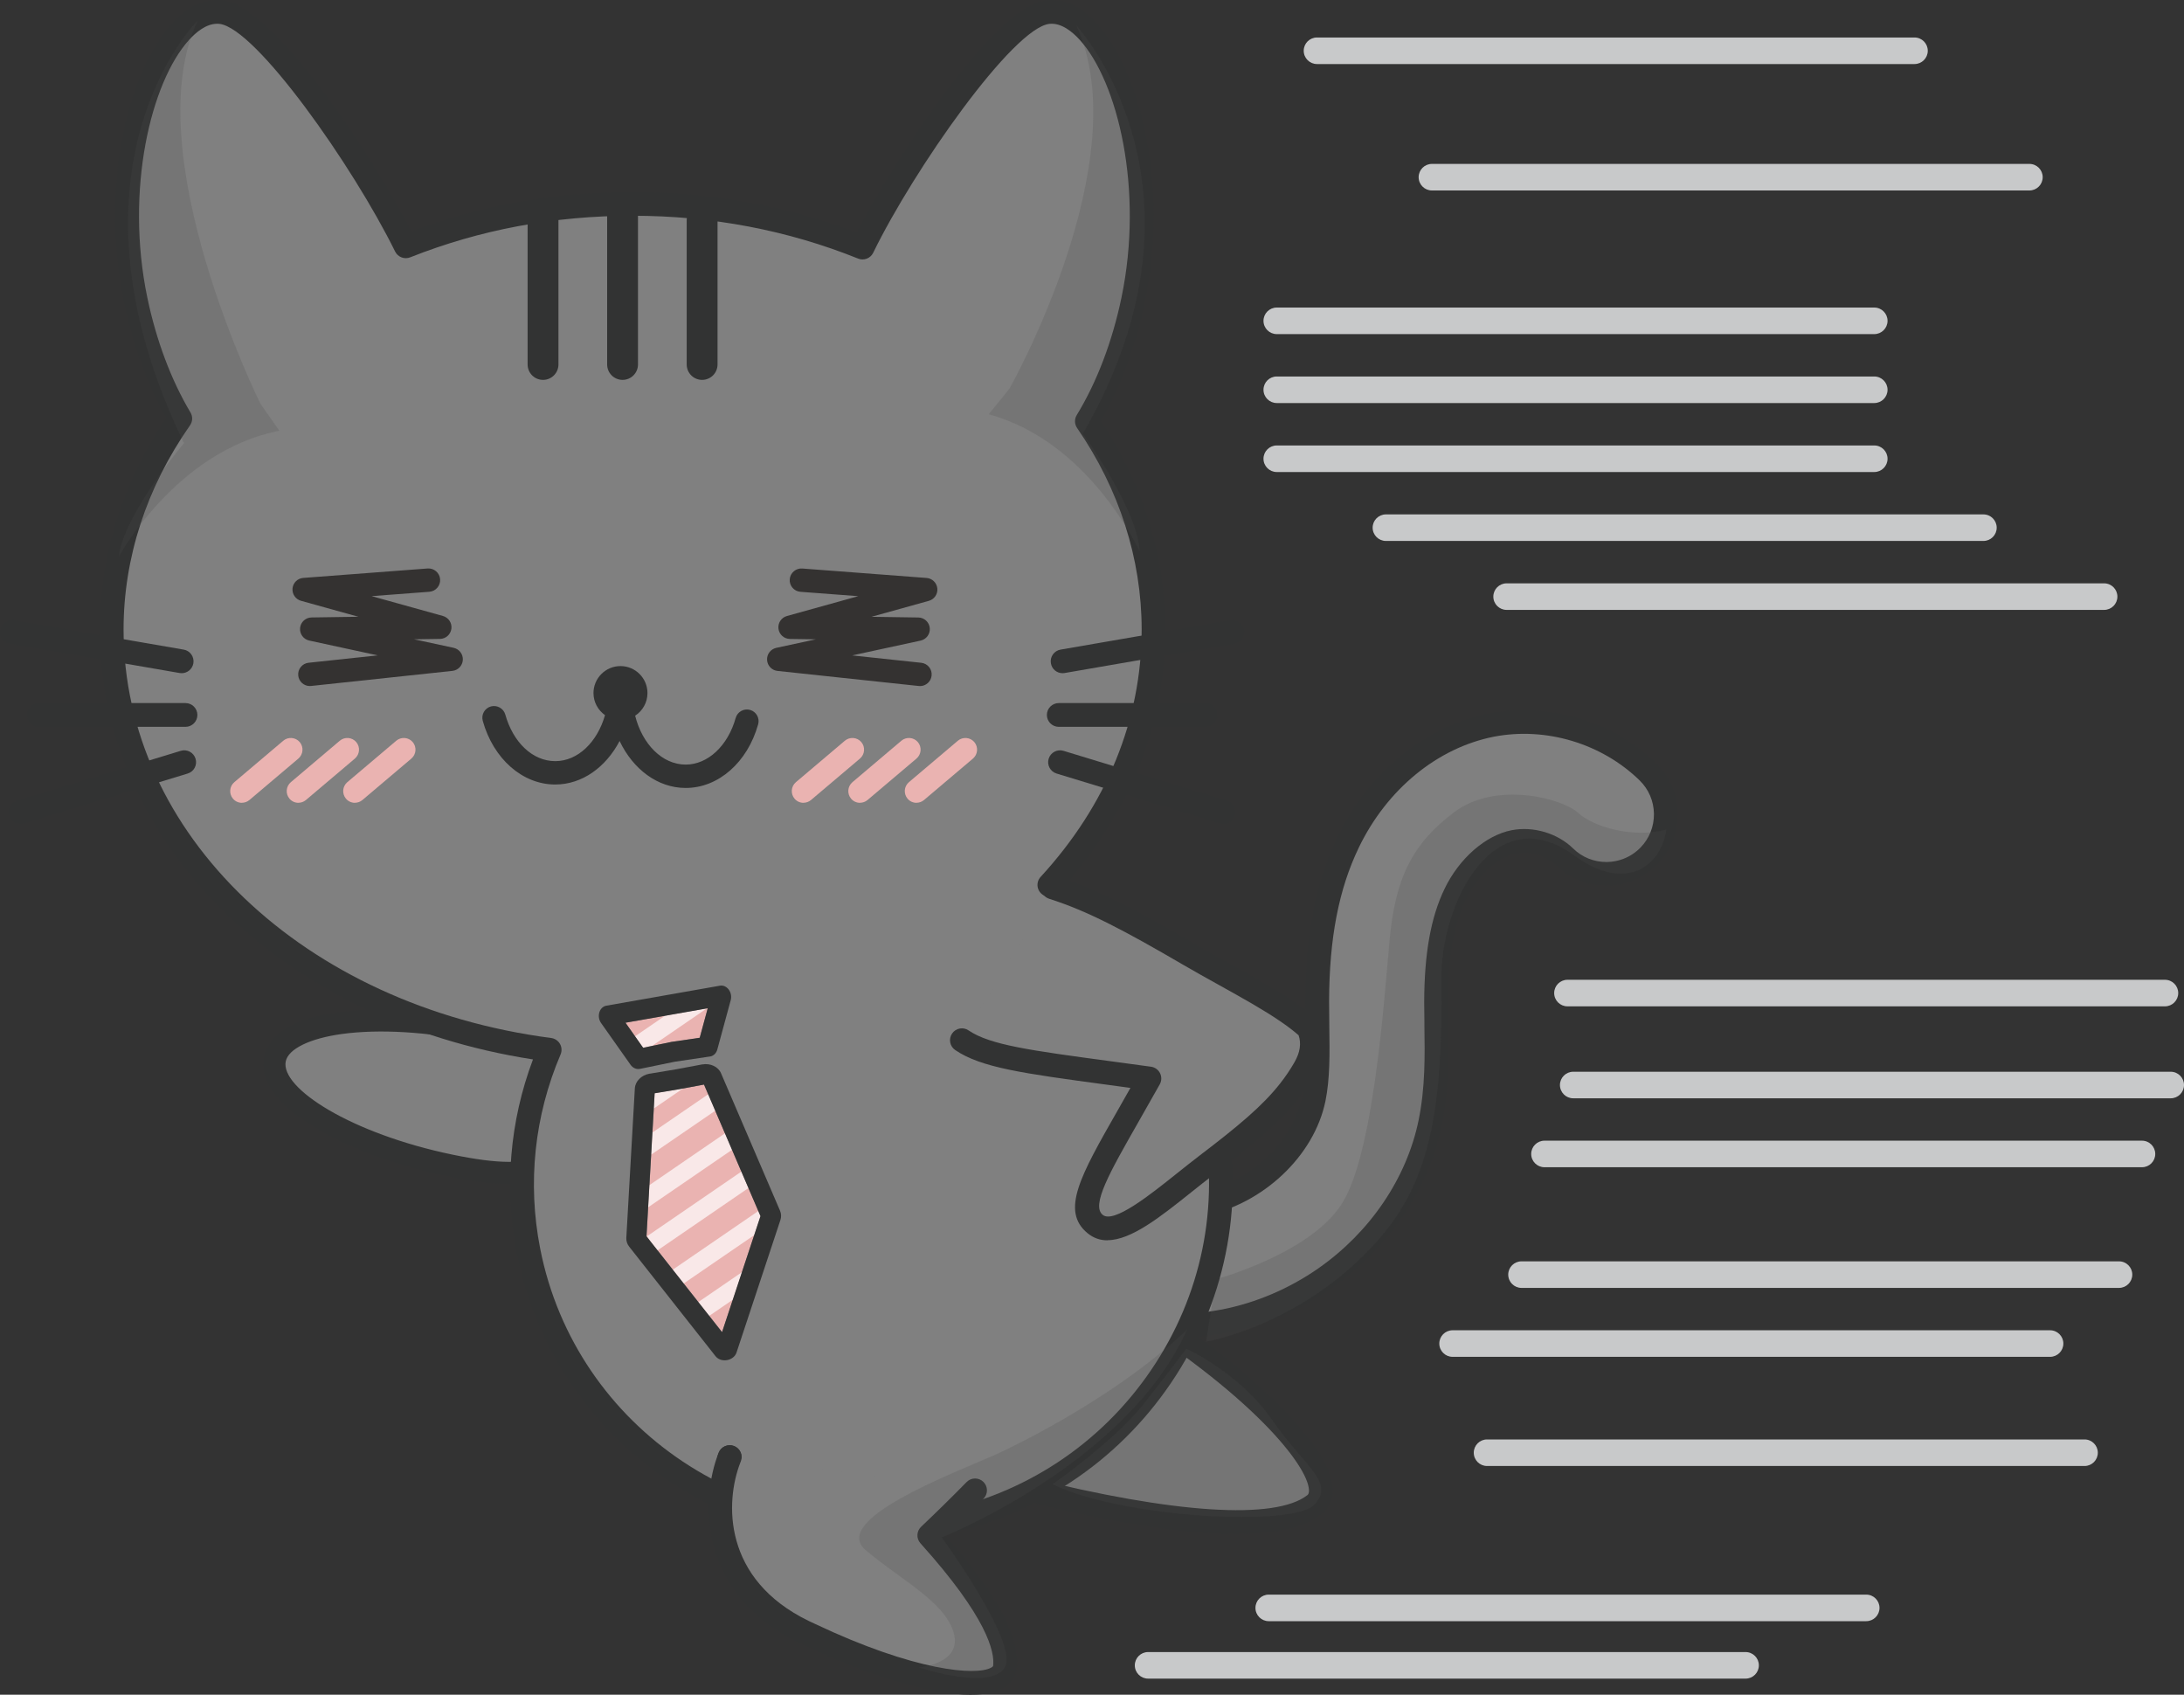<?xml version="1.0" encoding="UTF-8"?>
<svg xmlns="http://www.w3.org/2000/svg" xmlns:xlink="http://www.w3.org/1999/xlink" viewBox="0 0 500 387.94">
  <rect x="0" y="0" width="500" height="387.94" fill="#333333" stroke="none"/>
  <defs>
    <style>
      .cls-1 {
        isolation: isolate;
      }

      .cls-2 {
        fill: #4d4d4d;
        mix-blend-mode: multiply;
        opacity: .2;
      }

      .cls-2, .cls-3, .cls-4, .cls-5, .cls-6, .cls-7, .cls-8, .cls-9 {
        stroke-width: 0px;
      }

      .cls-3 {
        fill: #343231;
      }

      .cls-4 {
        fill: #c8c9ca;
      }

      .cls-5 {
        fill: none;
      }

      .cls-6 {
        fill: gray;
      }

      .cls-10 {
        clip-path: url(#clippath-1);
      }

      .cls-11 {
        clip-path: url(#clippath);
      }

      .cls-7 {
        fill: #eab3b1;
      }

      .cls-8 {
        fill: #fff;
        opacity: .7;
      }

      .cls-9 {
        fill: #323333;
      }
    </style>
    <clipPath id="clippath">
      <polygon class="cls-5" points="162.03 230.79 160.19 237.56 153.81 238.49 153.68 238.51 153.55 238.54 147.23 239.84 143.19 234.11 148.21 233.22 157.01 231.68 162.03 230.79"/>
    </clipPath>
    <clipPath id="clippath-1">
      <polygon class="cls-5" points="161.18 248.26 174.11 278.4 165.32 304.92 148.02 283 149.89 250.25 155.49 249.32 155.54 249.31 155.59 249.31 161.18 248.26"/>
    </clipPath>
  </defs>
  <g class="cls-1">
    <g id="_レイヤー_2" data-name="レイヤー 2">
      <g id="_レイヤー_1-2" data-name="レイヤー 1">
        <g>
          <g>
            <path class="cls-6" d="M103.24,266.82c-24.01-4.96-42.05-15.88-40.29-24.38,1.76-8.5,22.64-11.37,46.65-6.41,24.01,4.96,22.08,11.87,20.32,20.37-1.76,8.5-2.68,15.37-26.69,10.41Z"/>
            <path class="cls-9" d="M127.42,239.59c1.83,1.2,3.2,2.53,4.17,4.01,2.71,4.13,1.79,8.56.91,12.84l-.2.98c-.87,4.22-1.77,8.59-5.82,11.26-4.42,2.91-11.75,3.11-23.75.63h0c-22.27-4.6-44.65-15.76-42.26-27.36,1.1-5.32,7.02-8.86,17.11-10.25,9.09-1.25,20.64-.58,32.53,1.87,7.98,1.65,13.6,3.58,17.31,6.03ZM103.75,264.34c10.29,2.13,16.82,2.16,19.95.1,2.19-1.44,2.81-4,3.65-8.05l.2-.99c.86-4.12,1.31-6.77-.18-9.03-2.09-3.18-8.06-5.75-18.28-7.86-11.34-2.34-22.28-2.99-30.82-1.82-7.34,1.01-12.26,3.41-12.85,6.26-1.26,6.1,14.86,16.54,38.33,21.39h0Z"/>
          </g>
          <g>
            <g>
              <path class="cls-6" d="M280.33,302.4c8.12-1.59,16.07-4.98,23-9.81,12.45-8.68,21.23-21.64,24.1-35.57,1.61-7.81,1.5-15.18,1.39-22.31v-.61c-.03-1.58-.05-3.19-.05-4.77.03-10.71,1.43-18.55,4.39-24.7,3.01-6.24,8.29-10.92,13.45-11.94,4.06-.78,8.73.62,11.66,3.47,2.59,2.54,6.03,3.91,9.67,3.86.83-.01,1.66-.1,2.46-.26,2.72-.53,5.17-1.87,7.11-3.86,2.53-2.59,3.9-6.03,3.85-9.66-.05-3.64-1.5-7.04-4.11-9.57-9.29-9.07-22.99-13.18-35.74-10.73-13.84,2.71-26.08,12.75-32.88,26.86-4.78,9.92-7.04,21.5-7.09,36.42,0,1.98.02,3.95.05,5.86.09,5.91.17,11.5-.84,16.42-2.37,11.54-13.22,21.71-25.8,24.18-3.17.62-6.3.7-9.27.25-.63-.09-1.26-.14-1.95-.15l-5.16-.06-.17,5.15c-.17,5.38-.57,10.82-1.19,16.16l-.58,5.05,5.03.76c6.07.92,12.35.76,18.65-.48Z"/>
              <path class="cls-9" d="M269.52,306.18c-2.78,0-5.53-.2-8.25-.61l-5.03-.76c-1.45-.22-2.46-1.55-2.29-3l.58-5.05c.61-5.26,1.01-10.63,1.18-15.94l.17-5.15c.05-1.47,1.25-2.63,2.72-2.63h.03l5.15.06c.82,0,1.58.07,2.33.18,2.67.41,5.48.32,8.35-.23,11.54-2.26,21.49-11.54,23.65-22.06.95-4.62.87-10.04.78-15.79-.03-1.98-.06-3.97-.05-5.96.05-15.34,2.39-27.29,7.35-37.59,7.18-14.89,20.19-25.48,34.81-28.35,13.62-2.61,28.25,1.77,38.16,11.45,3.12,3.04,4.87,7.12,4.92,11.48.06,4.36-1.59,8.48-4.62,11.59-2.32,2.38-5.27,3.99-8.53,4.63-.99.19-1.98.29-2.96.31-.08,0-.15,0-.23,0-4.28,0-8.31-1.64-11.38-4.64-2.28-2.22-6.09-3.36-9.24-2.75-4.28.84-8.91,5.04-11.52,10.45-2.78,5.76-4.09,13.24-4.12,23.53,0,1.56.02,3.16.04,4.72v.61c.11,7.27.22,14.78-1.44,22.89-3.01,14.61-12.2,28.19-25.21,37.26-7.24,5.04-15.55,8.58-24.03,10.24h0c-3.79.74-7.58,1.12-11.33,1.12ZM280.33,302.4h.02-.02ZM259.65,299.83l2.43.37c5.77.87,11.73.71,17.72-.46,7.75-1.52,15.35-4.76,21.97-9.37,11.88-8.28,20.26-20.64,22.99-33.89,1.55-7.52,1.44-14.74,1.34-21.72v-.61c-.03-1.58-.05-3.21-.05-4.81.04-11.13,1.52-19.36,4.66-25.88,3.36-6.98,9.4-12.25,15.37-13.42,4.96-.96,10.49.69,14.08,4.19,2.04,2,4.73,3.09,7.58,3.09h.16c.66,0,1.32-.08,1.98-.21,2.17-.43,4.13-1.49,5.68-3.08,2.03-2.08,3.12-4.83,3.09-7.73-.04-2.91-1.2-5.63-3.28-7.66-8.66-8.45-21.43-12.29-33.33-10.01-12.94,2.54-24.51,12.02-30.95,25.37-4.6,9.55-6.77,20.75-6.81,35.25,0,1.96.02,3.92.05,5.81.09,6.1.17,11.82-.89,17.01-2.59,12.57-14.34,23.63-27.94,26.3-3.48.68-6.91.78-10.2.27-.5-.07-1-.11-1.58-.12l-2.49-.03-.08,2.49c-.18,5.46-.58,10.97-1.21,16.39l-.28,2.44Z"/>
            </g>
            <path class="cls-2" d="M381.5,189.87c-7.26,2.08-16.62-.48-20.21-3.8s-18.8-7.37-28.39-.15c-9.58,7.22-13.47,15.1-14.77,29.26-1.3,14.17-3.65,49.23-11.05,60.56-7.4,11.33-28.69,17.09-28.69,17.09l-2.28,14.3s22.49-3.79,39.75-23.67c11.57-13.32,14.5-29.74,14.12-59.06-.23-17.84,12.15-41.85,30.36-28.6,11.94,8.7,19.97,2.46,21.15-5.94Z"/>
            <g>
              <path class="cls-6" d="M300.96,344.4c6.49-5.07-9.21-25.28-45.05-47.48-35.83-22.2-61.55,5.67-62.01,16.08-.46,10.41,16.92,21.77,40.87,27.78,23.95,6.01,55.76,11.77,66.18,3.62Z"/>
              <path class="cls-9" d="M282.89,351.16c-11.92,0-28.22-2.58-48.78-7.75-26.18-6.57-43.44-18.85-42.92-30.53.28-6.25,7.24-16.25,18.41-22.16,8.36-4.42,25.68-9.79,47.74,3.88,28,17.35,47.19,35.89,47.75,46.13.17,3.08-1.24,4.86-2.46,5.81h0c-3.94,3.08-10.54,4.62-19.74,4.62ZM229.3,291.24c-6.97,0-12.75,1.96-17.16,4.29-9.72,5.14-15.35,13.66-15.52,17.59-.38,8.61,16.31,19.37,38.82,25.02,33.25,8.35,56.51,9.85,63.85,4.12h0c.14-.11.43-.34.38-1.23-.3-5.52-12.83-21.75-45.18-41.8-9.53-5.9-17.99-7.99-25.18-7.99Z"/>
            </g>
            <g>
              <path class="cls-6" d="M278.02,255.56c-4.54-23.14-18.81-41.91-37.79-52.99,14.97-16.28,23.84-36.52,23.84-58.46,0-17.33-5.56-33.58-15.26-47.68,4.78-7.82,8.42-17.35,10.59-27.76,7.16-34.31-6.43-67.32-19.44-65.91-10.43,1.13-33.77,35.96-42.52,53.91-15.87-6.39-33.73-9.99-52.62-9.99s-36.24,3.49-51.95,9.71C84.03,38.36,60.88,3.88,50.5,2.76c-13.01-1.41-26.59,31.6-19.44,65.91,2.11,10.13,5.61,19.44,10.21,27.14-9.97,14.24-15.7,30.72-15.7,48.3,0,48.53,43.43,88.76,100.26,96.2-6,14.06-7.99,29.96-4.84,46.05,8.43,42.98,50.41,70.92,93.77,62.42,43.36-8.5,71.68-50.24,63.25-93.21Z"/>
              <path class="cls-9" d="M199.21,353.01c-38.67,0-73.23-27.1-80.88-66.13-2.93-14.93-1.65-30.2,3.69-44.37-57.67-8.91-99.17-49.84-99.17-98.4,0-16.94,5.25-33.65,15.2-48.42-4.3-7.63-7.63-16.74-9.66-26.46-5.7-27.34,1.34-53.25,10.86-63.75C42.86,1.5,46.85-.36,50.8.06c12.35,1.34,34.91,36.54,43.4,52.91,15.93-5.98,32.95-9.01,50.63-9.01s35.17,3.12,51.31,9.28C204.47,37.14,227.37,1.39,239.67.06c3.93-.42,7.94,1.44,11.53,5.41,9.52,10.5,16.56,36.41,10.86,63.75-2.09,10.01-5.54,19.34-10.03,27.11,9.67,14.61,14.76,31.09,14.76,47.77,0,20.95-7.72,40.88-22.37,57.84,18.83,12.03,31.97,31.21,36.26,53.09h0c4.22,21.5-.27,43.37-12.62,61.58-12.35,18.2-31.09,30.57-52.77,34.82-5.39,1.06-10.78,1.57-16.08,1.57ZM49.7,5.44c-2.52,0-4.86,1.97-6.41,3.69-8.74,9.64-14.7,34.34-9.56,58.99,2.04,9.79,5.46,18.89,9.88,26.3.55.92.51,2.07-.11,2.95-9.95,14.21-15.21,30.37-15.21,46.74,0,46.76,41.17,86.08,97.9,93.5.84.11,1.59.61,2.01,1.35.42.74.47,1.63.14,2.41-6,14.07-7.62,29.44-4.67,44.45,8.13,41.44,48.77,68.47,90.58,60.28,20.26-3.97,37.78-15.53,49.32-32.54,11.53-17,15.72-37.42,11.79-57.48h0c-4.2-21.43-17.5-40.08-36.49-51.17-.71-.41-1.2-1.13-1.32-1.94-.12-.81.13-1.64.69-2.24,15.13-16.46,23.13-36.04,23.13-56.62,0-16.13-5.11-32.09-14.78-46.14-.61-.88-.64-2.04-.08-2.96,4.6-7.53,8.14-16.83,10.24-26.9,5.14-24.65-.82-49.36-9.56-58.99-1.66-1.83-4.2-3.94-6.92-3.66-8.34.9-31.05,33.29-40.36,52.4-.62,1.28-2.14,1.87-3.46,1.33-16.15-6.5-33.51-9.8-51.6-9.8s-34.99,3.2-50.95,9.52c-1.31.52-2.81-.06-3.44-1.33C80.88,38.12,58.59,6.37,50.21,5.46c-.17-.02-.34-.03-.51-.03Z"/>
            </g>
            <g>
              <g>
                <path class="cls-6" d="M166.95,333.82c.04-.1.08-.19.11-.28-.04.1-.08.19-.11.28Z"/>
                <path class="cls-9" d="M166.95,336.54c-.34,0-.68-.06-1.01-.19-1.38-.55-2.07-2.11-1.53-3.5,0-.02.08-.19.08-.21,0,0,0-.01,0-.02l.03-.07c.55-1.4,2.13-2.08,3.52-1.54,1.39.54,2.08,2.1,1.55,3.49h0s0,0,0,0h0s0,0,0,0h0s0,0,0,0c0,0,0,.01,0,.02l-.13.33c-.43,1.05-1.44,1.68-2.51,1.68Z"/>
              </g>
              <g>
                <path class="cls-6" d="M167.07,333.53c-.04.1-.08.19-.11.28-3.98,10.26-3.98,29.53,17.07,39.71.47.23.91.42,1.37.64,26.25,12.45,43.97,13.58,44.68,7.45.88-7.57-7.66-19.42-17.32-30.15,3.65-3.46,7.18-6.95,10.49-10.31"/>
                <path class="cls-9" d="M222.3,387.94c-8.87,0-22.67-4.01-38.07-11.31l-1.39-.65c-23.42-11.33-22.29-33.18-18.42-43.15l.12-.29c.55-1.4,2.13-2.08,3.52-1.54,1.4.55,2.09,2.13,1.54,3.52l-.13.33c-3.46,8.92-4.07,26.65,15.74,36.23l1.35.63c22.95,10.88,36.93,11.92,40.35,10.03.44-.24.45-.39.46-.44.37-3.15-1.31-10.99-16.64-28.02-.99-1.1-.92-2.78.15-3.79,3.39-3.21,6.9-6.66,10.42-10.24,1.05-1.07,2.77-1.08,3.84-.03,1.07,1.05,1.08,2.77.03,3.84-2.91,2.96-5.81,5.83-8.65,8.55,11.74,13.39,17.05,23.32,16.25,30.31-.22,1.92-1.37,3.54-3.22,4.57-1.75.97-4.21,1.44-7.25,1.44Z"/>
              </g>
            </g>
            <path class="cls-2" d="M59.63,92.42S31.02,34.85,45.28,4.66c0,0-33.68,33.43-3.22,96.69l.21-.11c-4.21,5.15-14.2,18.12-15.07,26.2,0,0,13.03-24.18,36.75-28.84l-4.32-6.19Z"/>
            <path class="cls-2" d="M231.11,88.96s29.53-52.33,15.3-83.12c0,0,34.19,36.78,1.57,93.32l-.2-.12c3.82,5.45,12.84,19.11,13.12,27.23,0,0-11.23-25.07-34.55-31.44l4.76-5.86Z"/>
            <path class="cls-4" d="M429.09,76.48h-136.79c-1.68,0-3.04-1.36-3.04-3.04s1.36-3.04,3.04-3.04h136.79c1.68,0,3.04,1.36,3.04,3.04s-1.36,3.04-3.04,3.04Z"/>
            <path class="cls-4" d="M429.09,92.26h-136.79c-1.68,0-3.04-1.36-3.04-3.04s1.36-3.04,3.04-3.04h136.79c1.68,0,3.04,1.36,3.04,3.04s-1.36,3.04-3.04,3.04Z"/>
            <path class="cls-4" d="M429.09,108.05h-136.79c-1.68,0-3.04-1.36-3.04-3.04s1.36-3.04,3.04-3.04h136.79c1.68,0,3.04,1.36,3.04,3.04s-1.36,3.04-3.04,3.04Z"/>
            <path class="cls-4" d="M454.08,123.83h-136.79c-1.68,0-3.04-1.36-3.04-3.04s1.36-3.04,3.04-3.04h136.79c1.68,0,3.04,1.36,3.04,3.04s-1.36,3.04-3.04,3.04Z"/>
            <path class="cls-4" d="M481.71,139.61h-136.79c-1.68,0-3.04-1.36-3.04-3.04s1.36-3.04,3.04-3.04h136.79c1.68,0,3.04,1.36,3.04,3.04s-1.36,3.04-3.04,3.04Z"/>
            <path class="cls-4" d="M464.61,43.6h-136.79c-1.68,0-3.04-1.36-3.04-3.04s1.36-3.04,3.04-3.04h136.79c1.68,0,3.04,1.36,3.04,3.04s-1.36,3.04-3.04,3.04Z"/>
            <path class="cls-4" d="M438.3,14.66h-136.79c-1.68,0-3.04-1.36-3.04-3.04s1.36-3.04,3.04-3.04h136.79c1.68,0,3.04,1.36,3.04,3.04s-1.36,3.04-3.04,3.04Z"/>
            <path class="cls-4" d="M495.64,230.36h-136.79c-1.68,0-3.04-1.36-3.04-3.04s1.36-3.04,3.04-3.04h136.79c1.68,0,3.04,1.36,3.04,3.04s-1.36,3.04-3.04,3.04Z"/>
            <path class="cls-4" d="M496.96,251.41h-136.79c-1.68,0-3.04-1.36-3.04-3.04s1.36-3.04,3.04-3.04h136.79c1.68,0,3.04,1.36,3.04,3.04s-1.36,3.04-3.04,3.04Z"/>
            <path class="cls-4" d="M490.38,267.19h-136.79c-1.68,0-3.04-1.36-3.04-3.04s1.36-3.04,3.04-3.04h136.79c1.68,0,3.04,1.36,3.04,3.04s-1.36,3.04-3.04,3.04Z"/>
            <path class="cls-4" d="M485.12,294.81h-136.79c-1.68,0-3.04-1.36-3.04-3.04s1.36-3.04,3.04-3.04h136.79c1.68,0,3.04,1.36,3.04,3.04s-1.36,3.04-3.04,3.04Z"/>
            <path class="cls-4" d="M469.34,310.59h-136.79c-1.68,0-3.04-1.36-3.04-3.04s1.36-3.04,3.04-3.04h136.79c1.68,0,3.04,1.36,3.04,3.04s-1.36,3.04-3.04,3.04Z"/>
            <path class="cls-4" d="M477.23,335.58h-136.79c-1.68,0-3.04-1.36-3.04-3.04s1.36-3.04,3.04-3.04h136.79c1.68,0,3.04,1.36,3.04,3.04s-1.36,3.04-3.04,3.04Z"/>
            <path class="cls-4" d="M427.25,371.1h-136.79c-1.68,0-3.04-1.36-3.04-3.04s1.36-3.04,3.04-3.04h136.79c1.68,0,3.04,1.36,3.04,3.04s-1.36,3.04-3.04,3.04Z"/>
            <path class="cls-4" d="M399.63,384.25h-136.79c-1.68,0-3.04-1.36-3.04-3.04s1.36-3.04,3.04-3.04h136.79c1.68,0,3.04,1.36,3.04,3.04s-1.36,3.04-3.04,3.04Z"/>
            <g>
              <path class="cls-6" d="M220.22,238.12c5.87,4.01,16.52,5.17,38.79,8.2,1.42.19,2.78.38,4.13.57-.8,1.41-1.63,2.89-2.54,4.49-9.33,16.47-14.79,24.82-9.87,28.83,5.11,4.16,15.58-5.91,25.5-13.47,8.81-6.72,14.65-11.52,18.96-17.01,1.31-1.66,2.48-3.38,3.55-5.24,1.95-3.4,2-6.48.86-9.08-2.86-2.64-6.95-5.29-11.53-7.96-5.02-2.93-10.61-5.88-15.78-8.91-12.87-7.52-22.07-12.48-31.23-15.36"/>
              <path class="cls-9" d="M253.54,283.92c-1.64,0-3.16-.49-4.53-1.61-6.27-5.1-1.61-13.27,6.85-28.1l2.94-5.18-5.22-.71c-19.28-2.6-28.96-3.91-34.9-7.96-1.24-.84-1.56-2.54-.71-3.78.85-1.24,2.54-1.56,3.78-.71,4.88,3.33,14.13,4.58,32.56,7.06l9.2,1.25c.89.12,1.67.68,2.07,1.49.4.81.37,1.76-.07,2.55l-4.92,8.68c-6.52,11.44-10.84,19-8.14,21.19,2.54,2.05,10.86-4.59,16.93-9.44,1.73-1.38,3.47-2.77,5.2-4.09,8.87-6.76,14.45-11.4,18.48-16.53,1.26-1.6,2.34-3.2,3.32-4.92,1.25-2.19,1.57-4.25.92-6.13-2.33-2.05-5.73-4.36-10.6-7.2-2.44-1.42-5.02-2.85-7.62-4.3-2.74-1.52-5.51-3.06-8.17-4.61-13.18-7.69-21.96-12.38-30.67-15.11-1.43-.45-2.23-1.97-1.78-3.41s1.97-2.23,3.41-1.78c9.2,2.88,18.26,7.71,31.78,15.6,2.63,1.53,5.36,3.05,8.07,4.55,2.63,1.46,5.24,2.91,7.71,4.35,5.63,3.28,9.33,5.84,12,8.31.28.25.5.56.65.91,1.11,2.53,1.84,6.59-.99,11.52-1.11,1.94-2.35,3.77-3.77,5.57-4.39,5.58-10.23,10.45-19.45,17.49-1.69,1.29-3.4,2.66-5.1,4.01-7.05,5.63-13.79,11.01-19.23,11.01Z"/>
            </g>
            <g>
              <path class="cls-9" d="M41.6,154.1c-.15,0-.31-.01-.47-.04l-38.87-6.72c-1.48-.25-2.47-1.66-2.22-3.14.25-1.48,1.66-2.48,3.14-2.22l38.87,6.72c1.48.25,2.47,1.66,2.22,3.14-.23,1.32-1.38,2.26-2.67,2.26Z"/>
              <path class="cls-9" d="M42.47,166.38H8.86c-1.5,0-2.72-1.22-2.72-2.72s1.22-2.72,2.72-2.72h33.61c1.5,0,2.72,1.22,2.72,2.72s-1.22,2.72-2.72,2.72Z"/>
              <path class="cls-9" d="M4.76,188.59c-1.16,0-2.24-.75-2.6-1.93-.44-1.44.37-2.96,1.81-3.39l37.41-11.4c1.43-.44,2.95.37,3.39,1.81.44,1.44-.37,2.96-1.81,3.39l-37.41,11.4c-.26.08-.53.12-.79.12Z"/>
              <path class="cls-9" d="M243.26,154.1c-1.3,0-2.45-.93-2.67-2.26-.26-1.48.74-2.89,2.22-3.14l38.87-6.72c1.47-.26,2.89.74,3.14,2.22.26,1.48-.74,2.89-2.22,3.14l-38.87,6.72c-.16.03-.31.04-.47.04Z"/>
              <path class="cls-9" d="M276,166.38h-33.61c-1.5,0-2.72-1.22-2.72-2.72s1.22-2.72,2.72-2.72h33.61c1.5,0,2.72,1.22,2.72,2.72s-1.22,2.72-2.72,2.72Z"/>
              <path class="cls-9" d="M280.09,188.59c-.26,0-.53-.04-.79-.12l-37.41-11.4c-1.44-.44-2.25-1.96-1.81-3.39.44-1.44,1.96-2.24,3.39-1.81l37.41,11.4c1.44.44,2.25,1.96,1.81,3.39-.36,1.17-1.43,1.93-2.6,1.93Z"/>
            </g>
            <g>
              <path class="cls-9" d="M124.32,86.96c-1.95,0-3.53-1.58-3.53-3.53v-32.99c0-1.95,1.58-3.53,3.53-3.53s3.53,1.58,3.53,3.53v32.99c0,1.95-1.58,3.53-3.53,3.53Z"/>
              <path class="cls-9" d="M160.74,86.96c-1.95,0-3.53-1.58-3.53-3.53v-32.99c0-1.95,1.58-3.53,3.53-3.53s3.53,1.58,3.53,3.53v32.99c0,1.95-1.58,3.53-3.53,3.53Z"/>
              <path class="cls-9" d="M142.53,86.96c-1.95,0-3.53-1.58-3.53-3.53v-34.86c0-1.95,1.58-3.53,3.53-3.53s3.53,1.58,3.53,3.53v34.86c0,1.95-1.58,3.53-3.53,3.53Z"/>
            </g>
            <g>
              <polygon class="cls-7" points="161.18 248.26 174.11 278.4 165.32 304.92 148.02 283 149.89 250.25 155.49 249.32 155.54 249.31 155.59 249.31 161.18 248.26"/>
              <polygon class="cls-7" points="162.03 230.79 160.19 237.56 153.81 238.49 153.68 238.51 153.55 238.54 147.23 239.84 143.19 234.11 148.21 233.22 157.01 231.68 162.03 230.79"/>
              <g class="cls-11">
                <rect class="cls-8" x="142.67" y="231.72" width="22.74" height="4.02" transform="translate(-105.16 128.03) rotate(-34.43)"/>
              </g>
              <g class="cls-10">
                <rect class="cls-8" x="144.23" y="255.4" width="22.74" height="4.02" transform="translate(-118.28 133.06) rotate(-34.43)"/>
                <rect class="cls-8" x="139.67" y="248.38" width="22.74" height="4.02" transform="translate(-115.11 129.25) rotate(-34.43)"/>
                <rect class="cls-8" x="143.22" y="265.44" width="29.23" height="4.02" transform="translate(-123.57 136.09) rotate(-34.43)"/>
                <rect class="cls-8" x="146.91" y="275.05" width="26.87" height="4.02" transform="translate(-128.56 139.19) rotate(-34.43)"/>
                <rect class="cls-8" x="152.16" y="283.14" width="26.87" height="4.02" transform="translate(-132.21 143.57) rotate(-34.43)"/>
                <rect class="cls-8" x="151.03" y="295.34" width="26.87" height="4.02" transform="translate(-139.31 145.07) rotate(-34.43)"/>
              </g>
              <path class="cls-9" d="M178.58,277.15c.29.67.32,1.43.08,2.14l-10.04,30.31c-.32.96-1.21,1.57-2.17,1.74-.97.17-2.01-.1-2.64-.9l-19.76-25.06c-.47-.59-.7-1.31-.66-2.04l1.95-34.19c.09-1.63,1.49-3.04,3.34-3.37h.05s6.01-1,6.01-1l5.99-1.12h.05c1.85-.33,3.64.51,4.29,2.01l13.51,31.47ZM174.11,278.4l-12.94-30.13-5.59,1.04h-.05s-.05.02-.05.02l-5.61.93-1.87,32.75,17.3,21.93,8.79-26.53Z"/>
              <path class="cls-9" d="M164.8,225.63c1.61-.28,2.97,1.54,2.49,3.32l-3.07,11.29c-.23.85-.86,1.46-1.63,1.6h-.05s-8.07,1.2-8.07,1.2l-7.98,1.64h-.06c-.76.14-1.56-.22-2.07-.94l-6.75-9.56c-1.06-1.51-.39-3.69,1.21-3.97l8.59-1.51,8.79-1.55,8.59-1.51ZM160.19,237.56l1.84-6.76-5.02.88-8.79,1.55-5.02.88,4.04,5.73,6.31-1.3.13-.03.13-.02,6.38-.94Z"/>
            </g>
            <path class="cls-2" d="M227.76,333.05c-10.06,4.4-37.74,14.88-29.56,21.8,8.18,6.92,18.03,11.74,20.13,18.87,2.1,7.13-7.97,7.97-7.97,7.97,0,0,16.57,5.51,19.71-.07,3.14-5.59-14.47-29.7-14.47-29.7,0,0,42.35-16.77,56.19-47.59-17.82,16.98-44.03,28.72-44.03,28.72Z"/>
            <path class="cls-2" d="M240.97,339.76s14.05-9.85,20.55-18.03c6.5-8.18,10.06-13,10.06-13,0,0,12.16,5.45,19.71,16.35,7.55,10.9,14.32,14.1,9.67,19.31-4.64,5.22-44.06,3.12-59.99-4.64Z"/>
          </g>
          <g>
            <path class="cls-7" d="M55.37,183.77c-.76,0-1.51-.32-2.04-.95-.95-1.13-.81-2.81.31-3.77l11.21-9.49c1.13-.95,2.81-.81,3.77.31.95,1.13.81,2.81-.31,3.77l-11.21,9.49c-.5.42-1.12.63-1.73.63Z"/>
            <path class="cls-7" d="M68.31,183.77c-.76,0-1.51-.32-2.04-.95-.95-1.13-.81-2.81.31-3.77l11.21-9.49c1.13-.95,2.81-.81,3.77.31.95,1.13.81,2.81-.31,3.77l-11.21,9.49c-.5.42-1.12.63-1.73.63Z"/>
            <path class="cls-7" d="M81.24,183.77c-.76,0-1.51-.32-2.04-.95-.95-1.13-.81-2.81.31-3.77l11.21-9.49c1.13-.95,2.81-.81,3.77.31.95,1.13.81,2.81-.31,3.77l-11.21,9.49c-.5.42-1.12.63-1.73.63Z"/>
          </g>
          <g>
            <path class="cls-7" d="M183.94,183.77c-.76,0-1.51-.32-2.04-.95-.95-1.13-.81-2.81.31-3.77l11.21-9.49c1.13-.95,2.81-.81,3.77.31.95,1.13.81,2.81-.31,3.77l-11.21,9.49c-.5.42-1.12.63-1.73.63Z"/>
            <path class="cls-7" d="M196.88,183.77c-.76,0-1.51-.32-2.04-.95-.95-1.13-.81-2.81.31-3.77l11.21-9.49c1.13-.95,2.81-.81,3.77.31.95,1.13.81,2.81-.31,3.77l-11.21,9.49c-.5.42-1.12.63-1.73.63Z"/>
            <path class="cls-7" d="M209.81,183.77c-.76,0-1.51-.32-2.04-.95-.95-1.13-.81-2.81.31-3.77l11.21-9.49c1.13-.95,2.81-.81,3.77.31.95,1.13.81,2.81-.31,3.77l-11.21,9.49c-.5.42-1.12.63-1.73.63Z"/>
          </g>
          <g>
            <polyline class="cls-6" points="183.47 132.8 211.92 134.96 180.88 143.58 210.2 144.01 178.29 150.91 210.63 154.36"/>
            <path class="cls-3" d="M210.63,157.04c-.09,0-.19,0-.29-.01l-32.34-3.45c-1.31-.14-2.32-1.2-2.39-2.52-.07-1.31.82-2.48,2.11-2.76l9.05-1.95-5.94-.09c-1.33-.02-2.44-1.01-2.61-2.33-.17-1.32.65-2.56,1.94-2.92l16.33-4.54-13.23-1c-1.47-.11-2.58-1.39-2.46-2.87.11-1.47,1.42-2.57,2.87-2.46l28.46,2.16c1.3.1,2.33,1.11,2.46,2.4.13,1.29-.69,2.49-1.95,2.84l-13.13,3.65,10.73.16c1.36.02,2.49,1.06,2.62,2.41.13,1.35-.77,2.59-2.1,2.88l-15.67,3.39,15.82,1.69c1.47.16,2.53,1.47,2.37,2.94-.15,1.37-1.31,2.39-2.65,2.39Z"/>
          </g>
          <g>
            <polyline class="cls-6" points="98.1 132.8 69.64 134.96 100.68 143.58 71.37 144.01 103.27 150.91 70.93 154.36"/>
            <path class="cls-3" d="M70.93,157.04c-1.35,0-2.51-1.02-2.65-2.39-.16-1.47.91-2.79,2.37-2.94l15.82-1.69-15.67-3.39c-1.33-.29-2.23-1.53-2.1-2.88.13-1.35,1.26-2.39,2.62-2.41l10.73-.16-13.13-3.65c-1.25-.35-2.07-1.54-1.95-2.84.13-1.29,1.16-2.31,2.46-2.4l28.46-2.16c1.47-.11,2.76.99,2.87,2.46s-.99,2.76-2.46,2.87l-13.23,1,16.33,4.54c1.28.36,2.11,1.6,1.94,2.92-.17,1.32-1.28,2.31-2.61,2.33l-5.93.09,9.05,1.95c1.28.28,2.18,1.45,2.11,2.76-.07,1.31-1.08,2.38-2.39,2.52l-32.34,3.45c-.1.01-.19.01-.29.01Z"/>
          </g>
          <path class="cls-9" d="M171.72,162.5c-1.42-.39-2.9.43-3.3,1.86-1.79,6.38-6.38,10.66-11.44,10.66-5.38,0-9.95-4.7-11.57-11.19,1.69-1.1,2.82-3,2.82-5.18,0-3.41-2.77-6.18-6.18-6.18s-6.18,2.77-6.18,6.18c0,2.09,1.05,3.93,2.64,5.05-1.76,6.15-6.19,10.53-11.39,10.53s-9.65-4.29-11.44-10.66c-.4-1.42-1.88-2.24-3.3-1.86-1.42.4-2.25,1.87-1.86,3.3,2.44,8.72,9.11,14.57,16.59,14.57,6.18,0,11.61-3.98,14.74-9.96,3.05,6.42,8.68,10.75,15.13,10.75,7.48,0,14.15-5.85,16.59-14.57.4-1.42-.43-2.9-1.86-3.3Z"/>
        </g>
      </g>
    </g>
  </g>
</svg>